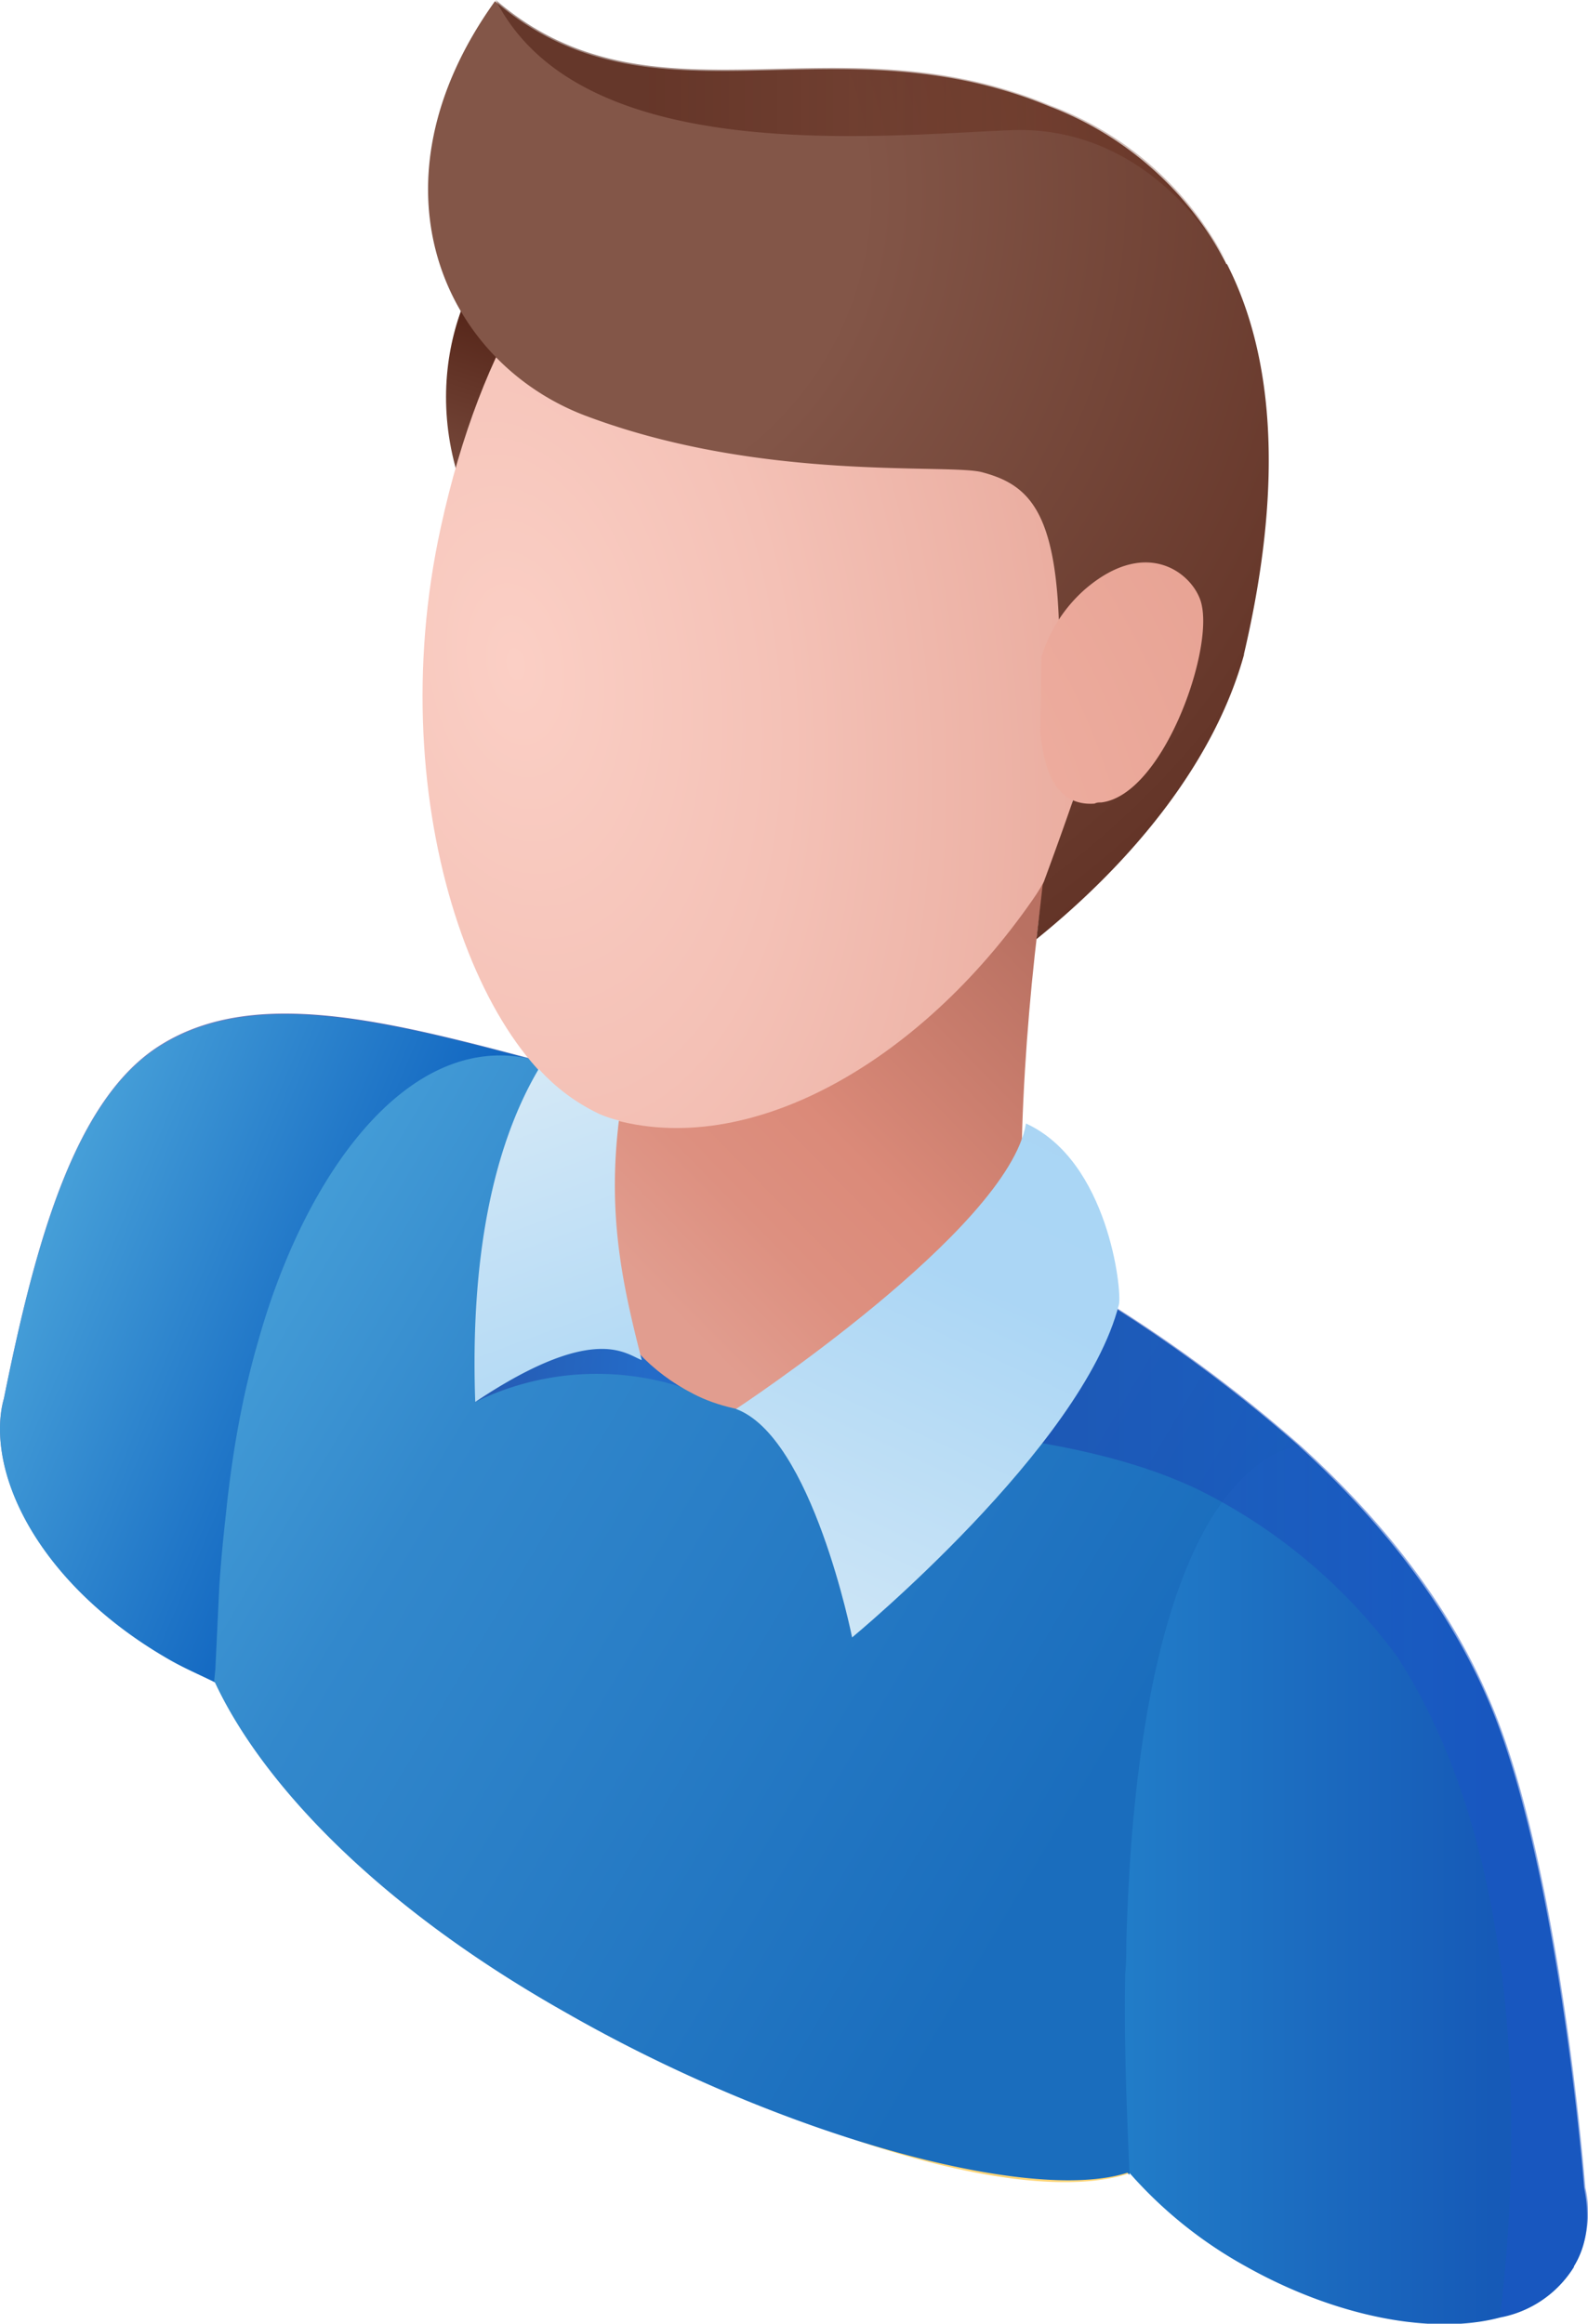 <svg xmlns="http://www.w3.org/2000/svg" width="41" height="60" fill="none"><g clip-path="url(#a)"><path fill="url(#b)" d="M12.22 13.3c-1.61-3.38-.14-6.6 1.24-7.46 1.37-.87 4.98 2.23 4.98 2.23l-6.21 5.22Z"/><path fill="#FFD577" d="M30.36 55.23c-.25.4-.62.67-1.16.86 0 0-.03 0-.05.03-2.5.82-7.94-.64-13.54-3.84-4.98-2.83-8.69-6.25-9.85-8.78l-.16-.38c-.3-.78-.3-1.45.03-1.99a.33.33 0 0 1 .09-.1c.37-.54 1.08-.84 2.02-.94 1.37-.17 3.26.13 5.4.8 2.21.68 4.71 1.78 7.25 3.21a33.4 33.4 0 0 1 8.2 6.35l.36.41.16.2c1.32 1.74 1.83 3.22 1.26 4.2l-.01-.03Z"/><path fill="url(#c)" d="M40.64 58.53a2.86 2.86 0 0 1-1.91 1.31c-1.72.46-4.23 0-6.6-1.34a11.18 11.18 0 0 1-2.93-2.35l-.05-.05c-1.48-1.7-2.05-3.55-1.27-4.87a2 2 0 0 1 .54-.62l-15.53-7.89-.05.09c-.48.83-1.4 1.3-2.59 1.45a9.16 9.16 0 0 1-4.49-.75l-.19-.08c-.4-.2-.83-.38-1.24-.62C1.51 41.19 0 38.8 0 36.89c0-.27.03-.54.1-.78.82-4.07 1.84-7.76 4.05-9.13 2.58-1.61 6.3-.5 10.55.62l.1.03c.49.14.98.27 1.48.43l.38.14a63 63 0 0 1 8.55 3.58 37.67 37.67 0 0 1 8.34 5.57c2.1 1.92 3.8 4.07 4.85 6.5 1.61 3.68 2.34 10.67 2.5 12.64.16.78.08 1.48-.27 2.04h.01Z"/><path fill="url(#d)" d="m17.22 29.96-6.97 14.32a9.16 9.16 0 0 1-4.49-.75l-.19-.08c-.4-.2-.83-.38-1.24-.62C1.51 41.2 0 38.82 0 36.9c0-.26.03-.53.1-.78.82-4.06 1.84-7.75 4.05-9.12 2.58-1.61 6.3-.51 10.55.62l.1.03c.49.14.98.27 1.48.43l.94 1.88Z"/><path fill="url(#e)" d="M33.55 37.34c-.24.03-1.29.21-2.34 1.97-1 1.72-1.97 4.9-2.13 10.87 0 .27 0 .51-.03.78v.1c-.03 1.51.03 3.18.11 5.01v.09l-.05-.06c-2.5.81-8.94-.94-14.53-4.15-4.99-2.82-7.89-6.03-9.05-8.55-.05-.03.05.03 0 0l.03-.3.1-2.1c.04-.64.1-1.26.17-1.88.16-1.59.43-3.09.83-4.47 1.21-4.33 3.82-7.9 6.89-7.34l1.13.27.11.03c.62.16 1.24.35 1.86.56a63 63 0 0 1 8.55 3.58 38.6 38.6 0 0 1 8.35 5.6v-.01Z"/><path fill="url(#f)" d="M12.27 36.2a7.16 7.16 0 0 1 5.18-.43c1.95.63-.48-1.01-.48-1.01s-1.77-.52-1.8-.5l-2.6 1.2-.31.75Z" opacity=".5"/><path fill="url(#g)" d="M40.64 58.52a2.86 2.86 0 0 1-1.91 1.31c.67-5.62.32-12.43-2.64-17.03a14.19 14.19 0 0 0-5.2-4.36c-2.64-1.24-5.94-1.5-10.57-1.94l3.33-3.28 1.6-1.45a37.67 37.67 0 0 1 8.34 5.57c2.1 1.91 3.8 4.06 4.84 6.49 1.62 3.68 2.34 10.68 2.5 12.65a2.8 2.8 0 0 1-.3 2.04h.01Z" opacity=".5"/><path fill="url(#h)" d="M26.49 32.82c-.32-2.59.05-7.6.59-10.87.26-1.65-1.83-.62-4.37-2.08-2.9-1.64-6.05-1.67-7.02 0-.16.3-.27.6-.27.94v.27c.64 2.8 1.1 5.63-.1 8.56-.73 2.82.42 5.25 2.58 6.35 2.5 1.31 7.35-.03 8.32-1.7.27-.43.35-.94.27-1.48v.01Z"/><path fill="url(#i)" d="M28.42 17.52c-.57 1.91-.67 4.17-1.75 5.7-2.93 4.23-7.35 6.73-10.93 5.66-3.26-1-5.95-8-4.36-15.26C13.5 3.88 19.49 1.85 24.46 3.3c4.99 1.42 6.06 7.07 3.96 14.24v-.01Z"/><path fill="url(#j)" d="M32.12 16.9c-.75 2.72-2.8 5.28-5.36 7.35l.16-1.4s1.08-2.9 1.26-3.71c.2-.81-.83-1.94-.83-1.94.05-3.85-.67-4.65-1.97-5-.83-.25-5.7.27-10.3-1.48-3.63-1.4-5.7-5.95-2.3-10.69 4.05 3.48 8.73.4 14.32 2.72a8.57 8.57 0 0 1 4.55 4.04s0 .03.03.03c1.6 3.14 1.13 7.13.43 10.1v-.02Z"/><path fill="url(#k)" d="M26.89 16.96a3.8 3.8 0 0 1 1.13-1.75c1.67-1.43 2.88-.3 3.01.43.27 1.29-1.04 4.9-2.6 5.08-.06 0-.11 0-.17.03-1.24.09-1.34-1.4-1.4-1.82l.03-1.97Z"/><path fill="url(#l)" d="M31.66 6.76c-1.19-2.02-3.1-3.48-5.52-3.4C22.64 3.5 15 4.32 12.8 0c4.04 3.47 8.72.4 14.31 2.72a8.38 8.38 0 0 1 4.55 4.04Z" opacity=".5"/><path fill="url(#m)" d="M19 36.38c1.97.72 3 5.9 3 5.9s5.96-4.92 6.89-8.6c.08-.37-.28-3.7-2.4-4.67-.46 2.75-7.5 7.38-7.5 7.38Z"/><path fill="url(#n)" d="M16.57 35.12c-.2-.08-.49-.29-1.03-.29-.64 0-1.64.28-3.27 1.37-.13-3.66.44-6.57 1.64-8.6a4.98 4.98 0 0 0 1.6 1.18c.3.12.47.15.47.15-.3 2.46.09 4.24.59 6.19Z"/></g><defs><linearGradient id="b" x1="12.25" x2="16.26" y1="17.14" y2="4.64" gradientUnits="userSpaceOnUse"><stop offset=".23" stop-color="#835648"/><stop offset=".79" stop-color="#48170B"/></linearGradient><linearGradient id="c" x1="0" x2="40.98" y1="43.09" y2="43.09" gradientUnits="userSpaceOnUse"><stop stop-color="#818CC4"/><stop offset=".06" stop-color="#7D88C2"/><stop offset=".13" stop-color="#707DBC"/><stop offset=".2" stop-color="#5C69B2"/><stop offset=".22" stop-color="#5664AF"/><stop offset=".57" stop-color="#2891D2"/><stop offset=".94" stop-color="#165AB7"/></linearGradient><linearGradient id="d" x1=".83" x2="9.59" y1="31.49" y2="35.2" gradientUnits="userSpaceOnUse"><stop stop-color="#48A1D9"/><stop offset="1" stop-color="#1166C1"/></linearGradient><linearGradient id="e" x1="5.03" x2="28.05" y1="32.95" y2="46.64" gradientUnits="userSpaceOnUse"><stop stop-color="#48A1D9"/><stop offset=".3" stop-color="#3288CC"/><stop offset="1" stop-color="#1A6DBD"/></linearGradient><linearGradient id="f" x1="12.2" x2="17.95" y1="35.12" y2="35.56" gradientUnits="userSpaceOnUse"><stop stop-color="#192C98"/><stop offset=".79" stop-color="#1954C7"/></linearGradient><linearGradient id="g" x1="20.32" x2="41" y1="45.8" y2="45.8" gradientUnits="userSpaceOnUse"><stop stop-color="#192C98"/><stop offset=".79" stop-color="#1954C7"/></linearGradient><linearGradient id="h" x1="14.77" x2="25.25" y1="33.15" y2="22.86" gradientUnits="userSpaceOnUse"><stop offset=".09" stop-color="#E19D8F"/><stop offset=".31" stop-color="#DD9080"/><stop offset=".51" stop-color="#DB8A79"/><stop offset="1" stop-color="#B97162"/></linearGradient><linearGradient id="l" x1="12.79" x2="31.66" y1="3.37" y2="3.37" gradientUnits="userSpaceOnUse"><stop offset=".21" stop-color="#48170B"/><stop offset=".77" stop-color="#5B1F0D" stop-opacity=".6"/></linearGradient><linearGradient id="m" x1="20.05" x2="28.24" y1="43.43" y2="26.02" gradientUnits="userSpaceOnUse"><stop stop-color="#D3E8F6"/><stop offset=".6" stop-color="#ABD6F5"/><stop offset="1" stop-color="#A9D5F4"/></linearGradient><linearGradient id="n" x1="12.53" x2="18.24" y1="28.25" y2="43.7" gradientUnits="userSpaceOnUse"><stop stop-color="#D3E8F6"/><stop offset=".6" stop-color="#ABD6F5"/><stop offset="1" stop-color="#A9D5F4"/></linearGradient><radialGradient id="i" cx="0" cy="0" r="1" gradientTransform="matrix(17.19 -2.72 4.61 29.12 13.3 17.09)" gradientUnits="userSpaceOnUse"><stop stop-color="#FBCFC5"/><stop offset=".4" stop-color="#F4C1B6"/><stop offset="1" stop-color="#E6A597"/></radialGradient><radialGradient id="j" cx="0" cy="0" r="1" gradientTransform="translate(14.05 4.94) scale(35.79)" gradientUnits="userSpaceOnUse"><stop offset=".23" stop-color="#835648"/><stop offset="1" stop-color="#48170B"/></radialGradient><radialGradient id="k" cx="0" cy="0" r="1" gradientTransform="rotate(4 -358.4 176.78) scale(31.81)" gradientUnits="userSpaceOnUse"><stop stop-color="#FDC4B8"/><stop offset="1" stop-color="#DE9585"/></radialGradient><clipPath id="a"><path fill="#fff" d="M0 0h41v60H0z"/></clipPath></defs></svg>